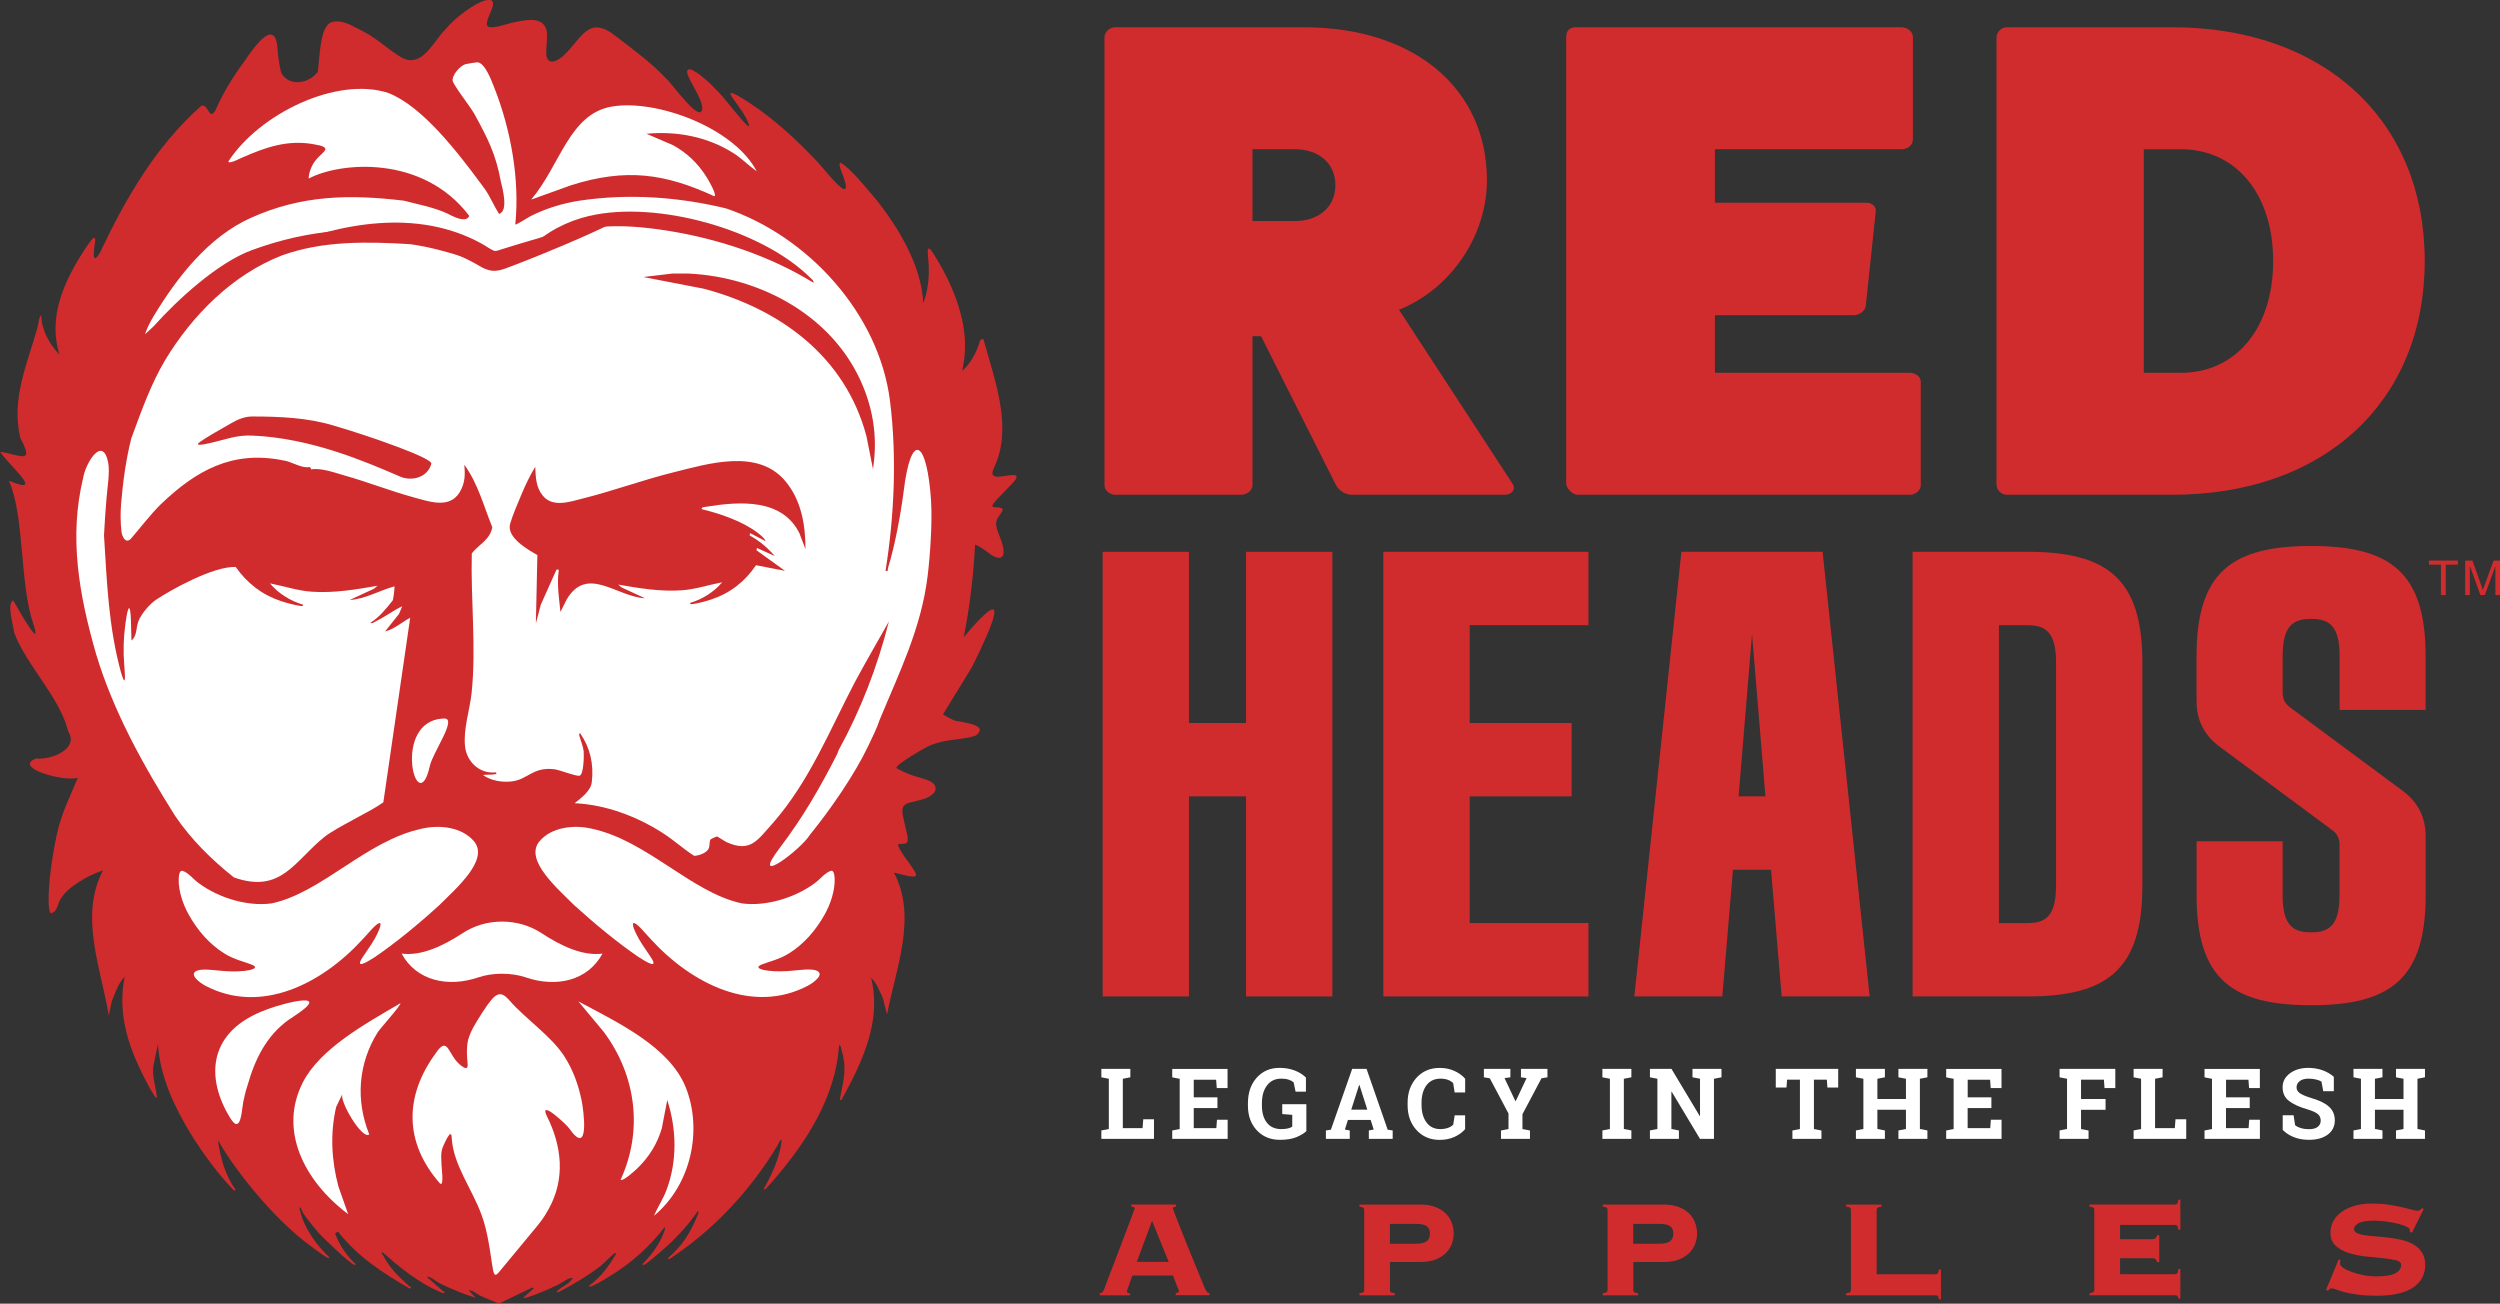 <?xml version="1.0" encoding="UTF-8"?> <svg xmlns="http://www.w3.org/2000/svg" id="Layer_1" data-name="Layer 1" viewBox="0 0 482.2 251.45"><rect x="0" y="0" width="482.2" height="251.45" fill="#333333" stroke="none"/><defs><style> .cls-1 { fill: none; } .cls-2 { fill: #d02c2e; } .cls-3 { fill: #fff; } </style></defs><g><path class="cls-2" d="M470.81,114.78v-5.87h-2.32v-.79h5.58v.79h-2.33v5.87h-.93Z"></path><path class="cls-2" d="M475.49,114.78v-6.65h1.4l1.67,4.71c.15.44.27.77.34.99.08-.24.2-.6.37-1.07l1.69-4.63h1.25v6.65h-.9v-5.57l-2.05,5.57h-.84l-2.04-5.66v5.66h-.9Z"></path></g><g><path class="cls-2" d="M291.76,93.34c.69,1.18-.28,2.09-1.52,2.09h-29.5c-1.38,0-2.62-.91-3.17-2.09l-14.34-28.49h-1.65v28.75c0,.91-.97,1.83-2.21,1.83h-24.27c-1.1,0-2.07-.91-2.07-1.83V7.22c0-1.05.97-1.96,2.07-1.96h36.4c21.23,0,35.3,11.76,35.3,29.53,0,10.32-6.62,20.78-16.96,24.96l21.92,33.58ZM249.71,42.64c4.69,0,7.86-2.74,7.86-6.93s-3.17-6.93-7.86-6.93h-8.13v13.85h8.13Z"></path><path class="cls-2" d="M368.41,71.91c1.1,0,2.07.78,2.07,1.7v19.99c0,.91-.97,1.83-2.07,1.83h-64.11c-.97,0-1.93-1.05-2.21-1.96V7.09c0-1.18.69-1.83,1.93-1.83h62.73c1.24,0,2.21.91,2.21,1.83v19.73c0,1.18-.97,1.96-2.21,1.96h-35.98v10.32h29.23c1.24,0,1.93.91,1.79,1.7l-1.93,18.3c-.14.78-1.1,1.7-2.34,1.7h-26.75v11.11h37.64Z"></path><path class="cls-2" d="M419.01,5.26c29.23,0,48.67,17.9,48.67,45.08s-19.44,45.09-48.67,45.09h-31.99c-.97,0-1.93-.91-1.93-1.96V7.22c0-1.05.97-1.96,1.93-1.96h31.99ZM420.66,71.91c10.62,0,17.79-8.63,17.79-21.56s-7.17-21.56-17.79-21.56h-7.17v43.12h7.17Z"></path><path class="cls-2" d="M229.32,106.43v33.02h11.02v-33.02h16.64v85.76h-16.64v-38.59h-11.02v38.59h-16.64v-85.76h16.64Z"></path><path class="cls-2" d="M306.38,106.43v14.15h-22.91v18.87h19.67v14.15h-19.67v24.44h22.91v14.15h-39.56v-85.76h39.56Z"></path><path class="cls-2" d="M351.54,106.43l9.08,85.76h-16.97l-2.05-24.44h-7.35l-2.05,24.44h-16.97l9.08-85.76h27.24ZM340.52,153.6l-2.59-31.3-2.59,31.3h5.19Z"></path><path class="cls-2" d="M413.22,127.77v43.09c0,16.19-6.81,21.33-22.16,21.33h-22.16v-85.76h22.16c15.35,0,22.16,5.15,22.16,21.33ZM391.06,178.04c3.35,0,5.51-1.18,5.51-7.18v-43.09c0-6-2.16-7.18-5.51-7.18h-5.51v57.46h5.51Z"></path><path class="cls-2" d="M423.67,126.5c0-16.08,6.79-21.19,22.09-21.19s22.09,5.11,22.09,21.19v10.43h-16.59v-10.43c0-5.96-2.15-7.13-5.49-7.13s-5.49,1.17-5.49,7.13v7.13c0,1.17.43,2.13,1.51,2.87l21.55,15.97c2.91,2.13,4.52,5,4.52,8.84v11.39c0,16.08-6.79,21.19-22.09,21.19s-22.09-5.11-22.09-21.19v-10.43h16.59v10.43c0,5.96,2.16,7.13,5.49,7.13s5.49-1.17,5.49-7.13v-9.79c0-1.17-.43-2.13-1.51-2.87l-21.55-15.97c-2.91-2.13-4.52-5-4.52-8.84v-8.73Z"></path><g><path class="cls-2" d="M195.92,92.35c.26-.38.2-.7-.32-.71-1.49-.18-5.38,1.52-3.83-1.53,3.6-7.64.14-16.58-2.02-24.48-.22-.41-.44-.31-.75.16-.53,1.98-1.82,4.45-3.42,5.72.73-3.17.71-5.89.15-9.08-.92-4.75-2.99-9.22-5.54-13.27-.28-.42-.69-1.13-1.03-1.24-.04,0-.08,0-.11.04-.3.64.11,2.22.09,3.81.09,2.29-.3,4.61-1.05,6.74-.36-7.23-4.65-14.4-9.04-19.95-1.83-2.12-4.98-6.12-6.88-7.14-.79-.16.62,2.76.69,3.24.28.8.68,2.35-.49,1.63-2.02-1.64-3.69-4.13-5.58-5.99-4.27-4.45-9.11-8.74-14.44-11.82-1.06-.57-2.06-1.05-.97.52.95,1.39,2.5,3.29,3.05,4.95.07.21.08.49-.18.33-1.48-1.2-4.5-5.52-6.4-7.26-1.16-1.28-4.13-3.87-5-3.64-1.04.27.82,2.97,1.21,3.84.61,1.19,1.39,2.5,1.4,3.79-.42,2.97-6.06-5.24-7.19-6.08-2.7-2.84-6.07-5.33-9.22-7.74-5.57-4.57-6.7.11-10.4,3.58-.85.75-2.49,1.83-3.13.45-.5-1.19.34-4.08-.19-5.68-.89-2.4-4.02-1.66-6.04-1.27-1.55.31-3.83,1.24-5.03.93-1.22-.46,1.05-3.51.82-4.62-.06-.7-.84-.66-1.36-.52-2.15.49-6.03,3.4-7.86,5.66-2.29,2.31-4.48,7.48-8.35,5.41-2.55-1.48-4.86-3.79-7.66-5.18-2.33-1.18-4.1-2.3-6.01-1.61-2.11.82-2.17,6.56-2.54,9.49-1.66,2.28-5.48,3-7.06.23-.34-1.43-.59-2.91-.69-4.39-.07-.81-.12-1.61-.44-2.29-1.5-3.03-5.84,4.48-6.95,5.79-1.43,2.08-2.96,4.48-4.06,6.94-.36.66-.58,1.63-1.29,1.9-.57-.02-1.04-2.16-2.08-1.51-8.65,7.69-14.42,17.62-19.39,28.11-1.91,3.28-1.1-1.13-.98-2.19.09-1.68-1.49.97-1.98,1.63-3.94,6.04-7.23,13.02-4.89,20.36-1.9-1.91-3.47-4.72-3.53-7.5-.3-.45-.71,2.22-.77,2.43-1.99,6.97-5.05,13.66-3.27,21.13,2.84,5.32-.12,3.19-3.89,2.68,1.76,2.7,8.9,8.58,1.68,5.57,3.03,6.69,2.06,19.7,4.66,27.46,1.76,5.18-1.77-.71-3.82-4.36-1.37.55.17,5.29.18,6.23,2.53,6.56,8.78,12.36,10.45,19.09,2.14,3.4-3.54,5.49-6.23,5.16-4.64,1.82,5.73,4.6,8.07,3.7-1.57,3.74-3.22,7-4.08,11.02-.8,3.73-1.64,9.17-1.56,12.95,0,.42.06,2.39.58,2.17,1.17-.49,1.11-1.67,1.62-2.57,1.48-2.62,5.53-4.77,8.3-5.7-4.66,8.75-.39,18.96,1.1,28l.55-2.65c.66-1.65,1.26-3.57,2.53-4.85-1.29,6.22.23,12.12,2.9,17.72.78,1.64,1.93,3.98,2.95,5.43.21.3.38.38.33-.1-.22-1.86-.91-3.79-.67-5.75l.89-4.29c.39,6.28,3.25,12.35,6.52,17.62,2.07,3.33,5.1,7.47,7.81,10.27.17.17.44.58.66.22-2.02-2.78-2.97-6.22-3.42-9.59.95,1.67,1.99,3.27,3.11,4.83,3.63,5.07,8.66,10.83,13.55,14.67.67.53,4.01,3.05,4.5,3.21.11.04.36.06.33-.11-2.49-2.33-4.82-5.55-5.63-8.92-.05-.22-.29-.72.12-.67.18.72.7,1.47,1.14,2.06.71.93,1.74,2.2,2.49,3.03.83.91,5.86,5.7,6.63,5.94.11.04.36.06.33-.11-1.76-1.63-3.16-3.69-3.97-5.95l.55-.34c3.72,4.79,8.68,8.03,13.89,11.02.47-.36-.02-.37-.17-.5-2.14-1.96-3.52-3.21-4.96-5.83-.11-.19-.49-.55-.16-.72,3.09,2.82,7.04,5.94,10.92,7.6.27.11.86.49,1.09.23l-3.52-3.09c.77-.1,1.71.86,2.49,1.25,2.16,1.07,4.7,2.12,6.98,2.83l-1.32-1.43c.66-.18,1.45.65,2.12.97,1.2.58,2.48,1.06,3.72,1.55l6.39-3.07.33.11-1.98,1.77c.03.23.34.1.5.06,1.66-.46,4.36-1.65,5.97-2.4.94-.44,2.02-1.46,3-1.41-.63,1.17-1.99,1.6-2.87,2.42-.28.27-.37.38.11.33,2.84-1.46,5.62-3.12,8.15-5.07.56-.43,2.33-2.27,2.65-2.42.1-.04.36-.06.33.11-1.43,2.35-3,4.59-5.29,6.18.13.28.61.02.82-.06,1.06-.44,2.77-1.52,3.79-2.16,3.87-2.43,7.26-5.52,10.05-9.13.18.37-.18,1.06-.33,1.43-.84,2.13-2.39,4.1-3.97,5.73-.03.16.23.15.33.11.58-.27,2.57-1.99,3.2-2.53,2.71-2.3,5.14-4.91,7.16-7.83.29.14.02.6-.07.81-1.3,3.34-3.04,6-5.77,8.34l.33.11c8.55-5.59,15.59-13.17,20.87-21.9.06-.11.86-1.87.77-.82-.27,3.04-1.97,6.63-3.45,9.26.43.1.52-.22.75-.46.41-.42.95-1.06,1.35-1.52,6.25-7.24,11.84-16,12.45-25.8.43.08.36.47.45.76,1.1,3.63.49,5.63-.18,9.1-.04.23-.23.77.17.72,3.98-7.2,7.84-15.16,5.74-23.59,1.12,1.01,1.58,2.51,2.24,3.82l.84,3.24c1.67-8.79,5.87-18.8,1.33-27.34,1.02.17,3.87,1.15,4.25.56.08-.2-.11-.59-.46-1.14-.88-1.47-2.33-3.01-2.98-4.62-.11-.74,1.41.04,1.76-.74.24-.73-.07-1.48-.21-2.25-.22-.98-.54-2.2-.68-3.12-.24-1.48.31-1.98,1.72-2.3,1.4-.36,3.33-.62,4.31-1.79.62-.69.3-1.62-.45-2.05-.92-.62-2.41-.86-3.7-1.32-1.08-.36-2.1-.86-3.1-1.4-.08-.73,5.49-3.94,6.45-4.34,3.15-1.35,6.11-1.01,8.86-1.92,2.64-2.03-2.04-2.49-3.98-2.88-.35-.1-2.31-1.11-2.32-1.24l5.61-9.16c3.87-7.82,8.01-17.15-1.63-5.71,1.2-5.88,1.88-11.88,2.2-17.86.93.39,1.74.93,2.53,1.55,1.47,1.21,3.33,1.77,2.91-.88-.21-1.43-1.21-3.12-1.36-4.3-.05-.4-.02-.79.13-1.16.33-.85,1.33-1.71,1.08-2.07-.14-.2-.4-.24-.64-.29-.33-.12-1.49.12-1.29-.44.31-.89,3.83-3.94,4.55-5.11Z"></path><g><path class="cls-1" d="M64.41,82.08c-5.11-1.55-10.51-1.74-15.51-1.77-1.61-.05-3.02.55-4.41,1.36-1.97,1.12-4.92,2.79-5.95,3.57-1.13.87.66.49,2.04.18,2.79-.62,5.06-1.59,8.12-1.42,11.35.46,22.04,5.14,28.31,7.83,2.38,1.11,5.44.24,6.15-2.3v-.04c.9-1.05-13.04-5.79-18.75-7.42Z"></path><path class="cls-1" d="M102.99,47.66c8.25-4.6,16.43-4.61,25.54-3.19,9.83,1.53,19.93,4.87,28.39,10.08.07-.42-.29-.63-.54-.89-9.45-9.45-29.73-15.04-42.65-12.01-4.28,1-8.35,3.06-11.46,6.18.17.33.53-.05.72-.16Z"></path><path class="cls-1" d="M132.79,52.76h-3.08s-5.63.68-5.63.68l11.73,2.27c14.75,3.94,27.25,13.13,31.31,28.43l1.26,6.35c.88-5.45.21-10.76-1.87-15.87-5.49-13.47-19.56-21.15-33.71-21.85Z"></path><path class="cls-1" d="M129.72,91.16c-5.81,1.45-11.5,3.55-17.27,4.99-2.47.62-5.8,1.81-7.73-.52-1.35-1.63-1.38-3.59-1.47-5.59-1.02,1.69-1.88,3.48-2.64,5.29-.62,1.48-1.82,4.29-2.21,5.72-.71,2.63,3.38,4.93,5.26,6.02l-.29,13.18.94-3.58,3.03-6.78c.37,0,.48-.13.42.31-.35,2.63.09,5.24.35,7.85l1.17-2.36c3.95-6.75,9.66-.55,15.14-.29l-4.52-2.09-.66-.55c4.04.71,8.11,1.39,12.24,1.11,2.64-.18,5.23-1.06,7.82-1.55-1.58,1.89-3.82,3.28-6.17,3.97-.06.34.32.24.55.22.87-.09,2.67-.59,3.53-.88,3.66-1.22,6.47-3.43,8.62-6.6l5.59,1.08-5.51-3.97.11-.43,3.42,1.54c-1.36-1.59-3.03-2.98-4.85-3.97l.11-.44,2.97,1.55c-.16-.58-1.09-1.28-1.56-1.64-2.91-2.22-7.26-3.69-10.78-4.54.09-.43.44-.39.77-.44,6.46-1.05,14.81-1.71,18.16,5.21l1.13,2.95c0-4.66-.82-9.45-3.87-13.1-5.32-6.36-14.85-3.39-21.78-1.66Z"></path><path class="cls-3" d="M45.06,169.22c9.14,3.25,11.73-3.12,17.42-7.72,2.38-1.93,8.98-4.92,11.46-6.76l5.18-35.59c-1.58.84-3.11,2.23-4.85,2.64l2.69-3.37.62-1.48c-1.68.78-3.18,1.94-4.84,2.76-.34.17-.96.67-1.32.44,1.73-1.07,3.04-2.72,4.3-4.3.14-.18.36-1.92.38-2.75-2.76.74-5.73,2.49-8.64,2.63l4.68-2.17.68-.57c-4.19.73-8.39,1.44-12.67,1.15-2.74-.18-5.42-1.1-8.09-1.61,1.63,1.96,3.96,3.39,6.39,4.11.06.36-.33.25-.57.23-.9-.1-2.76-.61-3.66-.91-3.7-1.23-6.55-3.45-8.76-6.6-4.36-.14-12.49,4.42-15.32,6.3-1.24.83-2.85,2.69-3.41,4.09-.54,1.36-.26,2.89-1.37,3.81-.1-1.61,0-6.85-.56-6.19-.35.83-.48,2.14-.63,3.1-.35,2.57-.42,5.21-.21,7.78.08,1.24.47,5.1-.61,1.51-2.42-8.83-2.72-17.35-3.29-26.49.13-2.29.26-4.59.46-6.88.2-2.5.69-5.19.35-7.13-1.07-5.41-4.36.1-4.82,2.87-2.78,11.44-.83,22.51,2.49,34.06,3.32,11.05,9.12,21.49,15.27,31.24,3.09,4.53,6.98,8.38,11.26,11.78Z"></path><path class="cls-3" d="M160.37,167.95h-.03c-1.18.29-2.21,1.75-3.3,2.47-3.71,2.73-9.25,4.45-13.92,3.83-9.67-2.03-18.28-12.1-28.9-14.39-3.44-.84-7.92-.36-10.23,2.49-2.84,3.58,3.59,9.06,6.75,12.23,3.96,3.61,8.33,7.21,12.41,10,1.5.96,4.33,2.74,2.04-.46-.75-1.09-1.9-2.75-2.49-4.02-.27-.61-.67-1.33-.61-1.96.41-.69,2.86,2.48,3.45,3.02,7.94,8.69,19.69,14.51,30.25,8.98,1.15-.59,3.54-2.36,1.51-3-1.22-.29-2.59-.08-4.29.07-1.54.16-3.25.21-4.73.03-.89-.08-3.11-.51-1.32-1.22,1.05-.44,3.33-.95,5.17-2.1,2.9-1.79,5.24-4.5,6.89-7.46,1.18-2.05,2.04-4.76,1.97-6.89-.02-1.04-.23-1.62-.64-1.64Z"></path><path class="cls-3" d="M58.42,208.77c-4.7,9.14.15,18.97,8.73,25.41l-1.88-5.34c-1.34-5.05-1.61-10.21-.44-15.3l1.24-2.6c-.81,1.16,3.8,9.03,5.15,7.86-2.61-6.49-2.19-13.57,1.64-19.71.45-.71,4.64-5.34,4.36-5.58-6.85,4.01-15.47,8.76-18.81,15.26Z"></path><path class="cls-3" d="M111.55,193.15l4.9,5.88c6.33,8.5,7.58,19.13,3.25,28.52.44.41,2.89-1.87,3.22-2.19,2.34-2.26,3.84-4.77,4.72-7.69l1.06-5.49c1.8,5.61,1.96,11.69-.12,17.28-.65,1.75-1.71,3.34-2.45,5.05,7.28-6.04,9.39-16.68,6.12-24.81-3.12-7.76-13.03-12.46-20.71-16.55Z"></path><path class="cls-3" d="M51.47,194.71c-11.3,4.07-11.97,13.04-7.02,21,.36.56.7.96,1,1.08,1.23.4,1.25-3.91,1.61-4.88.24-1.17.56-2.26.94-3.4,1.5-5.03,4-9.55,8.51-12.36l.08-.06c8.1-5.26-2.09-2.55-5.12-1.39Z"></path><path class="cls-3" d="M69.94,181.16c.6-.53,3.04-3.71,3.45-3.02.05.63-.35,1.35-.61,1.96-.59,1.27-1.74,2.93-2.49,4.02-2.29,3.2.54,1.41,2.04.46,4.08-2.79,8.46-6.39,12.41-10,3.16-3.17,9.59-8.65,6.75-12.23-2.31-2.85-6.78-3.33-10.23-2.49-10.63,2.29-19.23,12.37-28.9,14.39-4.68.63-10.21-1.1-13.92-3.83-1.09-.72-2.12-2.18-3.3-2.47h-.03c-.41.02-.62.6-.64,1.64-.07,2.13.79,4.84,1.97,6.89,1.65,2.96,3.99,5.67,6.89,7.46,1.84,1.15,4.13,1.66,5.18,2.1,1.79.7-.43,1.14-1.32,1.22-1.49.18-3.2.12-4.73-.03-1.7-.15-3.07-.36-4.29-.07-2.02.64.36,2.41,1.51,3,10.56,5.53,22.32-.29,30.25-8.98Z"></path><path class="cls-3" d="M92.28,188.51c2.74-.93,6.37-.93,9.11,0,5.91,2.02,11.96.68,14.82-4.58-3.85.51-8.06-1.51-11.81-3.97-4.49-2.94-10.64-2.94-15.13,0-3.75,2.46-7.96,4.48-11.81,3.97,2.86,5.25,8.91,6.59,14.82,4.58Z"></path><path class="cls-3" d="M137.8,37.86c.5-.34-1.21-3.22-1.46-3.61-1.71-2.76-3.84-4.76-6.51-6.24l-5.14-2.21c5.86-.56,11.84.57,16.86,3.79,1.57,1.01,2.9,2.38,4.41,3.46-4.35-8.39-19.3-13.96-27.93-12.5-8.24,1.4-9.95,11.32-15.58,17.95l7.69-2.77c10.63-3.34,18.06-2.28,27.66,2.13Z"></path><path class="cls-3" d="M179.6,96.79c-.77-12.02-3.88-13.86-5.3-2.03-.6,4.6-1.68,10.43-3.03,14.84-.11.36.18.62-.47.51,1.7-10.64,2.2-22.01.87-32.73-2.09-16.82-15.78-31.83-31.65-37.19-9.12-2.2-18.71-2.9-28.15-1.5-3.5.55-6.56,1.51-9.56,3.01-.37.19-2.79,1.74-2.92,1.6.88-8.71-.86-18.34-4.08-26.46-.5-1.26-1.8-4.84-3.3-4.83-.18,0-2,.31-2.23.37-1.06.3-2.62,2.13-2.47,3.19.12.83,3.46,5.08,4.19,6.41,2.64,4.82,4.13,7.76,5.11,13.06.32,1.29,1.5,5.69-.35,6.22-.99-1.54-1.66-3.24-2.72-4.77-.17-.24-.41-.57-.71-.96-4.68-6.35-11.44-15.06-17.91-17.59-9.9-3.27-24.89,3.96-30.89,13.23.29.53,2.42-.73,3.02-.92,4.35-1.91,8.4-3.24,13.12-2.49.67.18,2.56.28,2.59,1.02-.14.6-1.04,1.07-1.81,2.07-.85.97-1.38,2.42-1.42,3.59,6.16-3.25,22.06-4.59,30.99,7.2-.47,1-1.75.88-4.28-.48-2.62-1.19-5.51-1.72-8.37-2.46-10.51-1.25-19.69-1.08-29.48,3.32-8.15,3.65-14.2,11.43-18.75,18.95-.63,1.04-1.31,2.36-1.67,3.51l1.66-1.54c4.65-5.2,12.43-12.32,19.01-14.72,10.79-3.94,22.42-5.22,33.55-1.93,2.61.77,5.52,1.82,7.71,3.42-3.49-1.09-7.09-2.1-10.72-2.61-8.24-.5-16.87-.7-24.76,2.15-9.61,3.72-17.39,11.61-22.61,20.28-2.69,4.56-4.47,9.55-6.29,14.49l-.2.54c-1.04,4.16-1.6,8.33-1.96,12.59-.15,1.76-.13,3.71.08,5.48.16.91.77,2.26,1.76,1.33,1.77-2.02,3.84-4.77,5.84-6.72,6.73-6.43,13.73-10.46,23.64-8.43,1.67.23,3.49,1.61,5.11,1.26l.25.46c1.95-.32,4.5.64,6.49,1.2,4.44,1.26,8.78,2.97,13.22,4.19,3.4.93,7.5,2.42,9.3-1.72.7-1.62.64-2.86.51-4.56,2.62,3.59,3.74,7.97,5.39,12.04-.38,2.42-2.67,3.38-3.95,5.06-.23,8.82.88,18.1-.03,26.87-.35,3.34-1.64,7.03-1.27,10.37.33,2.97,2.85,5.34,5.92,4.99.86.65-2.43.33-2.42.55,1.53,1.05,3.55,1.4,5.4,1.21,3.24-.33,4.09-2.86,8.32-2.36,1.08.13,4.27,1.44,4.88,1.24.81-.26.85-3.93.78-4.7-.1-1.01-.53-1.85-.76-2.77-.05-.22-.29-.72.12-.67,1.91,2.82,2.62,5.96,2.21,9.38-.21,1.75-2.07,3.05-3.31,4.07,6.04.29,11.98,2.53,17.04,5.78,2.09,1.34,3.92,3.03,6.01,4.37.94-.03,2.53-.58,2.86-1.53.16-.48.05-1.25.3-1.63.05-.08,1.13-.58,1.24-.58.12,0,1.5.95,1.94,1.14,4.54,2,5.86-.4,8.84-3.72,7.01-7.98,10.94-17.85,15.8-27.15,2.09-3.9,4.42-7.9,6.58-11.73-2.18,8.62-5.41,17.03-9.69,24.81l-.25.7c-3.31,6.51-6.68,12.34-11.1,18.15-6.05,7.96,4.16.28,5.83-2.55,3.87-4.74,8.59-11.56,11.19-17.03.81-1.71,1.7-3.46,2.22-5.06,3.82-9.24,8.02-17.64,9.27-27.77.49-3.97.92-10.4.67-14.29ZM83.16,89.51v.04c-.72,2.54-3.78,3.41-6.15,2.3-6.28-2.7-16.96-7.37-28.31-7.83-3.05-.17-5.33.8-8.12,1.42-1.38.3-3.17.69-2.04-.18,1.03-.77,3.97-2.45,5.95-3.57,1.39-.82,2.8-1.41,4.41-1.36,5.01.02,10.4.21,15.51,1.77,5.71,1.64,19.65,6.38,18.75,7.42ZM113.72,41.64c12.92-3.02,33.21,2.57,42.65,12.01.26.26.62.47.54.89-8.46-5.21-18.56-8.55-28.39-10.08-9.12-1.42-17.29-1.4-25.54,3.19-.19.11-.55.49-.72.16,3.1-3.12,7.18-5.18,11.46-6.18ZM154.25,102.97c-3.34-6.93-11.69-6.26-18.16-5.21-.33.05-.68.01-.77.44,3.52.85,7.87,2.32,10.78,4.54.47.36,1.4,1.06,1.56,1.64l-2.97-1.55-.11.44c1.82.99,3.49,2.38,4.85,3.97l-3.42-1.54-.11.43,5.51,3.97-5.59-1.08c-2.16,3.17-4.96,5.38-8.62,6.6-.86.29-2.67.79-3.53.88-.23.02-.61.12-.55-.22,2.34-.69,4.59-2.08,6.17-3.97-2.58.49-5.17,1.37-7.82,1.55-4.13.28-8.2-.4-12.24-1.11l.66.55,4.52,2.09c-5.48-.26-11.19-6.47-15.14.29l-1.17,2.36c-.26-2.61-.7-5.22-.35-7.85.06-.43-.05-.32-.42-.31l-3.03,6.78-.94,3.58.29-13.18c-1.89-1.09-5.98-3.39-5.26-6.02.39-1.44,1.59-4.24,2.21-5.72.76-1.82,1.62-3.6,2.64-5.29.09,2,.12,3.96,1.47,5.59,1.93,2.34,5.26,1.14,7.73.52,5.77-1.44,11.46-3.54,17.27-4.99,6.93-1.73,16.46-4.7,21.78,1.66,3.06,3.65,3.88,8.44,3.87,13.1l-1.13-2.95ZM168.38,90.48l-1.26-6.35c-4.06-15.3-16.56-24.49-31.31-28.43l-11.73-2.27,5.63-.67h3.08c14.15.69,28.22,8.37,33.71,21.84,2.09,5.12,2.75,10.42,1.87,15.87Z"></path><path class="cls-3" d="M108.92,203.85c-2.59-4.06-7.46-7.2-10.72-10.96-.44-.49-1.08-1.14-1.76-1.12-.6.02-1.09.44-1.48.88-.72.82-1.34,1.74-1.93,2.65-1.09,1.74-2.29,3.5-2.75,5.34l-.02.07c-.24,1.12-.24,2.31-.14,3.56-.03.44.44,2.08-.52,1.68-.7-.33-1.32-.96-1.78-1.54-1.44-1.89-1.75-4.26-3.7-1.36-6.2,8.37-6.15,17.35.72,25.19.94.88.22-3.66.3-4.12-.09-1.39-.06-2.17.41-3.21.25-.47,1.48-3.49,1.58-1.47.24,5.15,3.92,9.86,5.73,14.82.63,1.7,1.04,3.46,1.36,5.22.34,1.78.59,3.94.91,5.63.35,1.63,1.01.3,1.94-.74,1.53-1.85,3.93-4.74,5.5-6.64,1.59-1.9,2.25-2.7,3.25-4.52,3.27-5.88,2.57-12.16-.39-18.04-1.48-3.27,4.09,1.96,4.39,2.52,3.99,5.68,2.76-3.58,2.34-5.53-.6-2.88-1.6-5.74-3.24-8.3Z"></path><path class="cls-3" d="M82.9,147.76c.61-2.73,5.34-9.22,2.8-9.17-10.39.21-5.22,20.06-2.8,9.17Z"></path></g></g><g><path class="cls-2" d="M217.37,249.11c0,.11.04.19.12.25.08.06.24.08.48.08v.4h-5.86v-.4c.24-.04.42-.12.53-.22.11-.1.22-.28.33-.55.04-.11.15-.41.33-.9.18-.49.41-1.1.7-1.85.29-.74.61-1.57.96-2.48.35-.91.71-1.83,1.06-2.78.35-.94.7-1.86,1.04-2.76s.65-1.7.91-2.41c.26-.71.48-1.29.65-1.73.17-.44.25-.68.25-.7,0-.11-.07-.19-.22-.23-.14-.04-.29-.08-.45-.1v-.4h8.65v.4c-.18.02-.32.06-.43.1-.11.04-.17.16-.17.33,0,.04.1.33.31.86.21.53.48,1.23.81,2.08.33.85.71,1.82,1.14,2.89.43,1.08.88,2.17,1.34,3.29.46,1.12.91,2.21,1.34,3.28.43,1.06.82,2.02,1.18,2.86.18.4.33.67.45.8.12.13.28.2.48.2v.4h-6.53v-.4c.42-.02.63-.16.63-.4,0-.02-.06-.17-.17-.45-.11-.28-.23-.59-.36-.93-.13-.34-.26-.67-.38-.98-.12-.31-.19-.52-.22-.63h-7.85c-.22.6-.4,1.09-.53,1.46-.13.38-.24.68-.31.9-.08.22-.13.38-.17.48-.03.1-.05.17-.05.22ZM225.42,243.39l-3.21-7.92-2.95,7.92h6.16Z"></path><path class="cls-2" d="M268.09,248.84c0,.16.05.28.15.38.1.1.36.17.78.22v.4h-6.82v-.4c.42-.04.68-.12.78-.22s.15-.23.15-.38v-15.5c0-.16-.05-.28-.15-.38-.1-.1-.36-.17-.78-.22v-.4h11.86c1.04,0,1.95.15,2.75.45.8.3,1.46.7,1.99,1.21.53.51.93,1.1,1.19,1.78.27.68.4,1.38.4,2.11s-.13,1.44-.4,2.11c-.26.68-.66,1.26-1.19,1.76s-1.19.9-1.99,1.2c-.8.3-1.71.45-2.75.45h-5.96v5.42ZM273.12,239.89c.93,0,1.61-.16,2.04-.47.43-.31.65-.82.65-1.53,0-.64-.22-1.11-.65-1.4-.43-.29-1.11-.43-2.04-.43h-5.04v3.83h5.04Z"></path><path class="cls-2" d="M315.03,248.84c0,.16.05.28.15.38.1.1.36.17.78.22v.4h-6.82v-.4c.42-.04.68-.12.78-.22s.15-.23.15-.38v-15.5c0-.16-.05-.28-.15-.38-.1-.1-.36-.17-.78-.22v-.4h11.86c1.04,0,1.95.15,2.75.45.8.3,1.46.7,1.99,1.21.53.51.93,1.1,1.19,1.78.27.68.4,1.38.4,2.11s-.13,1.44-.4,2.11c-.26.68-.66,1.26-1.19,1.76s-1.19.9-1.99,1.2c-.8.3-1.71.45-2.75.45h-5.96v5.42ZM320.06,239.89c.93,0,1.61-.16,2.04-.47.43-.31.65-.82.65-1.53,0-.64-.22-1.11-.65-1.4-.43-.29-1.11-.43-2.04-.43h-5.04v3.83h5.04Z"></path><path class="cls-2" d="M373.37,245.78c.18,0,.31-.06.4-.18.09-.12.15-.37.2-.75h.4v5.76h-.4c-.04-.36-.11-.57-.2-.65-.09-.08-.22-.12-.4-.12h-17.29v-.4c.42-.04.68-.12.78-.22s.15-.23.15-.38v-15.5c0-.16-.05-.28-.15-.38-.1-.1-.36-.17-.78-.22v-.4h6.82v.4c-.42.05-.68.12-.78.22s-.15.23-.15.38v12.44h11.4Z"></path><path class="cls-2" d="M416.07,243.45c-.04-.22-.14-.4-.28-.55-.14-.14-.38-.22-.71-.22h-6.16v3.09h10.63c.18,0,.31-.06.4-.18.09-.12.15-.39.2-.82h.4v5.69h-.4c-.04-.29-.11-.47-.2-.53-.09-.07-.22-.1-.4-.1h-16.53v-.4c.42-.04.68-.12.78-.22s.15-.23.15-.38v-15.5c0-.16-.05-.28-.15-.38-.1-.1-.36-.17-.78-.22v-.4h16.53c.18,0,.31-.06.4-.18.09-.12.15-.37.2-.75h.4v5.79h-.4c-.04-.38-.11-.63-.2-.75-.09-.12-.22-.18-.4-.18h-10.63v2.76h6.16c.33,0,.57-.07.71-.22s.24-.33.28-.55h.4v5.19h-.4Z"></path><path class="cls-2" d="M451.42,243.09c-.04.13-.07.37-.07.7,0,.22.2.47.61.75.41.28.94.54,1.59.78.65.24,1.4.45,2.24.62.84.17,1.69.25,2.55.25,1.66,0,2.87-.19,3.64-.58.77-.39,1.16-.95,1.16-1.68,0-.4-.34-.68-1.01-.85-.67-.17-1.52-.3-2.53-.4-1.02-.1-2.11-.21-3.28-.33-1.17-.12-2.26-.34-3.28-.67-1.02-.32-1.86-.79-2.53-1.4-.67-.61-1.01-1.45-1.01-2.51,0-.84.19-1.61.58-2.3.39-.69.93-1.27,1.62-1.76.7-.49,1.54-.87,2.53-1.15.99-.28,2.1-.42,3.31-.42,1.13,0,2.18.07,3.15.22.97.14,1.83.31,2.58.48.75.18,1.38.34,1.89.48.51.14.87.22,1.09.22s.4-.05.53-.15c.13-.1.25-.22.36-.35l.36.13-2.29,4.62-.4-.2v-.37c0-.2-.22-.4-.65-.62-.43-.21-.98-.4-1.64-.57-.66-.17-1.4-.3-2.22-.42-.82-.11-1.61-.17-2.39-.17-1.44,0-2.44.17-3.01.5-.57.33-.86.69-.86,1.06s.2.66.6.85.92.33,1.56.42c.64.09,1.37.16,2.19.22.82.06,1.66.14,2.52.25.86.11,1.7.27,2.52.47.82.2,1.55.49,2.19.88.64.39,1.16.9,1.56,1.53.4.63.6,1.43.6,2.38,0,.73-.15,1.45-.45,2.16-.3.71-.81,1.35-1.52,1.91-.72.57-1.68,1.01-2.88,1.35-1.2.33-2.7.5-4.49.5-1.39,0-2.59-.07-3.59-.2-1.01-.13-1.86-.29-2.57-.48s-1.26-.36-1.67-.52c-.41-.16-.71-.23-.91-.23-.13,0-.25.05-.35.13-.1.09-.2.19-.31.3l-.4-.1,2.45-5.92.33.17Z"></path></g><g><path class="cls-3" d="M212.43,219.66v-1.62l1.44-.28v-9.69l-1.44-.28v-1.63h5.59v1.63l-1.45.28v9.52h3.81l.13-1.7h2.07v3.78h-10.16Z"></path><path class="cls-3" d="M234.82,213.73h-4.57v3.86h4.36l.12-1.61h2.06v3.69h-10.69v-1.62l1.44-.28v-9.69l-1.44-.28v-1.63h10.67v3.7h-2.08l-.12-1.61h-4.32v3.39h4.57v2.09Z"></path><path class="cls-3" d="M251.98,218.16c-.44.43-1.08.82-1.92,1.17-.84.35-1.9.52-3.19.52-1.82,0-3.31-.61-4.45-1.83-1.14-1.22-1.72-2.81-1.72-4.76v-.46c0-2.02.56-3.67,1.69-4.93,1.13-1.27,2.6-1.9,4.42-1.9,1.06,0,2.02.17,2.9.5.88.34,1.6.79,2.18,1.37v2.72h-2l-.38-1.81c-.25-.21-.57-.38-.98-.51-.4-.13-.87-.19-1.4-.19-1.18,0-2.1.44-2.75,1.31-.66.87-.98,2.01-.98,3.42v.48c0,1.37.32,2.47.96,3.29.64.82,1.57,1.23,2.78,1.23.54,0,.98-.05,1.32-.14.34-.09.6-.2.79-.32v-2.29l-1.93-.15v-1.9h4.65v5.18Z"></path><path class="cls-3" d="M255.74,218.04l.96-.14,4.11-11.74h2.77l4.08,11.74.96.14v1.62h-4.6v-1.62l.94-.17-.59-1.86h-4.38l-.59,1.86.94.17v1.62h-4.6v-1.62ZM260.63,214.03h3.1l-1.52-4.76h-.06l-1.52,4.76Z"></path><path class="cls-3" d="M282.58,210.71h-2.01l-.28-1.8c-.27-.27-.6-.48-1.01-.63-.4-.15-.88-.23-1.43-.23-1.17,0-2.08.43-2.71,1.28-.63.85-.95,1.97-.95,3.34v.47c0,1.37.32,2.49.95,3.35s1.52,1.29,2.67,1.29c.53,0,1.02-.08,1.46-.23.44-.15.78-.36,1.03-.63l.28-1.8h2.01v2.67c-.54.63-1.24,1.13-2.08,1.51-.84.37-1.79.56-2.83.56-1.81,0-3.3-.63-4.45-1.88-1.16-1.25-1.73-2.87-1.73-4.83v-.45c0-1.96.58-3.57,1.72-4.83,1.15-1.26,2.64-1.89,4.46-1.89,1.04,0,1.99.19,2.83.57.84.38,1.54.88,2.09,1.51v2.67Z"></path><path class="cls-3" d="M291.29,207.79l-1.1.16,2.1,4.43h.06l2.1-4.43-1.09-.16v-1.63h5.11v1.63l-1.15.19-3.67,6.94v2.85l1.45.28v1.62h-5.59v-1.62l1.45-.28v-2.99l-3.61-6.8-1.14-.19v-1.63h5.11v1.63Z"></path><path class="cls-3" d="M309.07,207.79v-1.63h5.59v1.63l-1.45.28v9.69l1.45.28v1.62h-5.59v-1.62l1.45-.28v-9.69l-1.45-.28Z"></path><path class="cls-3" d="M332.04,206.16v1.63l-1.45.28v11.59h-2.7l-5.45-9.09h-.06v7.19l1.45.28v1.62h-5.59v-1.62l1.44-.28v-9.69l-1.44-.28v-1.63h4.15l5.45,9.09h.06v-7.18l-1.45-.28v-1.63h5.59Z"></path><path class="cls-3" d="M354.55,206.16v3.6h-2.08l-.11-1.51h-2.49v9.52l1.45.28v1.62h-5.6v-1.62l1.45-.28v-9.52h-2.48l-.11,1.51h-2.07v-3.6h12.04Z"></path><path class="cls-3" d="M357.97,207.79v-1.63h5.59v1.63l-1.45.28v3.9h5.51v-3.9l-1.45-.28v-1.63h5.59v1.63l-1.45.28v9.69l1.45.28v1.62h-5.59v-1.62l1.45-.28v-3.71h-5.51v3.71l1.45.28v1.62h-5.59v-1.62l1.44-.28v-9.69l-1.44-.28Z"></path><path class="cls-3" d="M384.09,213.73h-4.57v3.86h4.36l.12-1.61h2.06v3.69h-10.68v-1.62l1.44-.28v-9.69l-1.44-.28v-1.63h10.67v3.7h-2.08l-.12-1.61h-4.32v3.39h4.57v2.09Z"></path><path class="cls-3" d="M397.25,218.04l1.44-.28v-9.69l-1.44-.28v-1.63h10.75v3.7h-2.08l-.12-1.61h-4.41v3.72h4.73v2.09h-4.73v3.71l1.45.28v1.62h-5.59v-1.62Z"></path><path class="cls-3" d="M411.53,219.66v-1.62l1.44-.28v-9.69l-1.44-.28v-1.63h5.59v1.63l-1.45.28v9.52h3.81l.13-1.7h2.07v3.78h-10.16Z"></path><path class="cls-3" d="M433.92,213.73h-4.57v3.86h4.36l.12-1.61h2.06v3.69h-10.68v-1.62l1.44-.28v-9.69l-1.44-.28v-1.63h10.67v3.7h-2.08l-.12-1.61h-4.32v3.39h4.57v2.09Z"></path><path class="cls-3" d="M450.14,210.47h-2.03l-.35-1.86c-.24-.15-.58-.28-1.03-.39s-.93-.17-1.44-.17c-.74,0-1.32.16-1.72.47s-.61.72-.61,1.21c0,.46.21.83.64,1.13.42.29,1.15.6,2.19.93,1.49.41,2.62.96,3.39,1.64.77.68,1.16,1.57,1.16,2.68s-.46,2.07-1.37,2.74-2.12,1-3.62,1c-1.07,0-2.04-.17-2.9-.51s-1.58-.81-2.16-1.41v-2.82h2.1l.29,1.92c.27.22.64.41,1.11.55.47.15.99.22,1.56.22.74,0,1.31-.15,1.69-.45.39-.3.58-.71.58-1.21s-.18-.94-.55-1.25-1.01-.61-1.93-.89c-1.6-.46-2.81-1.01-3.64-1.65-.82-.64-1.23-1.51-1.23-2.62s.46-1.99,1.39-2.69c.93-.7,2.09-1.05,3.5-1.07,1.04,0,1.98.16,2.84.47s1.57.74,2.15,1.26v2.76Z"></path><path class="cls-3" d="M453.94,207.79v-1.63h5.59v1.63l-1.45.28v3.9h5.51v-3.9l-1.45-.28v-1.63h5.59v1.63l-1.45.28v9.69l1.45.28v1.62h-5.59v-1.62l1.45-.28v-3.71h-5.51v3.71l1.45.28v1.62h-5.59v-1.62l1.44-.28v-9.69l-1.44-.28Z"></path></g><path class="cls-2" d="M53.18,48.09c12.32-5.11,27.24-7.93,39.62-1.15.76.39,1.72,1.12,2.48,1.43.54.14,1.18-.23,2.07-.47,0,0,2.1-.65,2.1-.65,7.05-2.14,14.1-4.14,21.38-5.57-5.27,2.72-10.67,5.06-16.12,7.27-1.96.82-4.16,1.67-6.15,2.43-1.3.5-2.83,1.16-4.31.71-.96-.25-1.66-.74-2.44-1.17-11.75-6.67-25.69-4.35-38.63-2.82h0Z"></path></g></svg> 